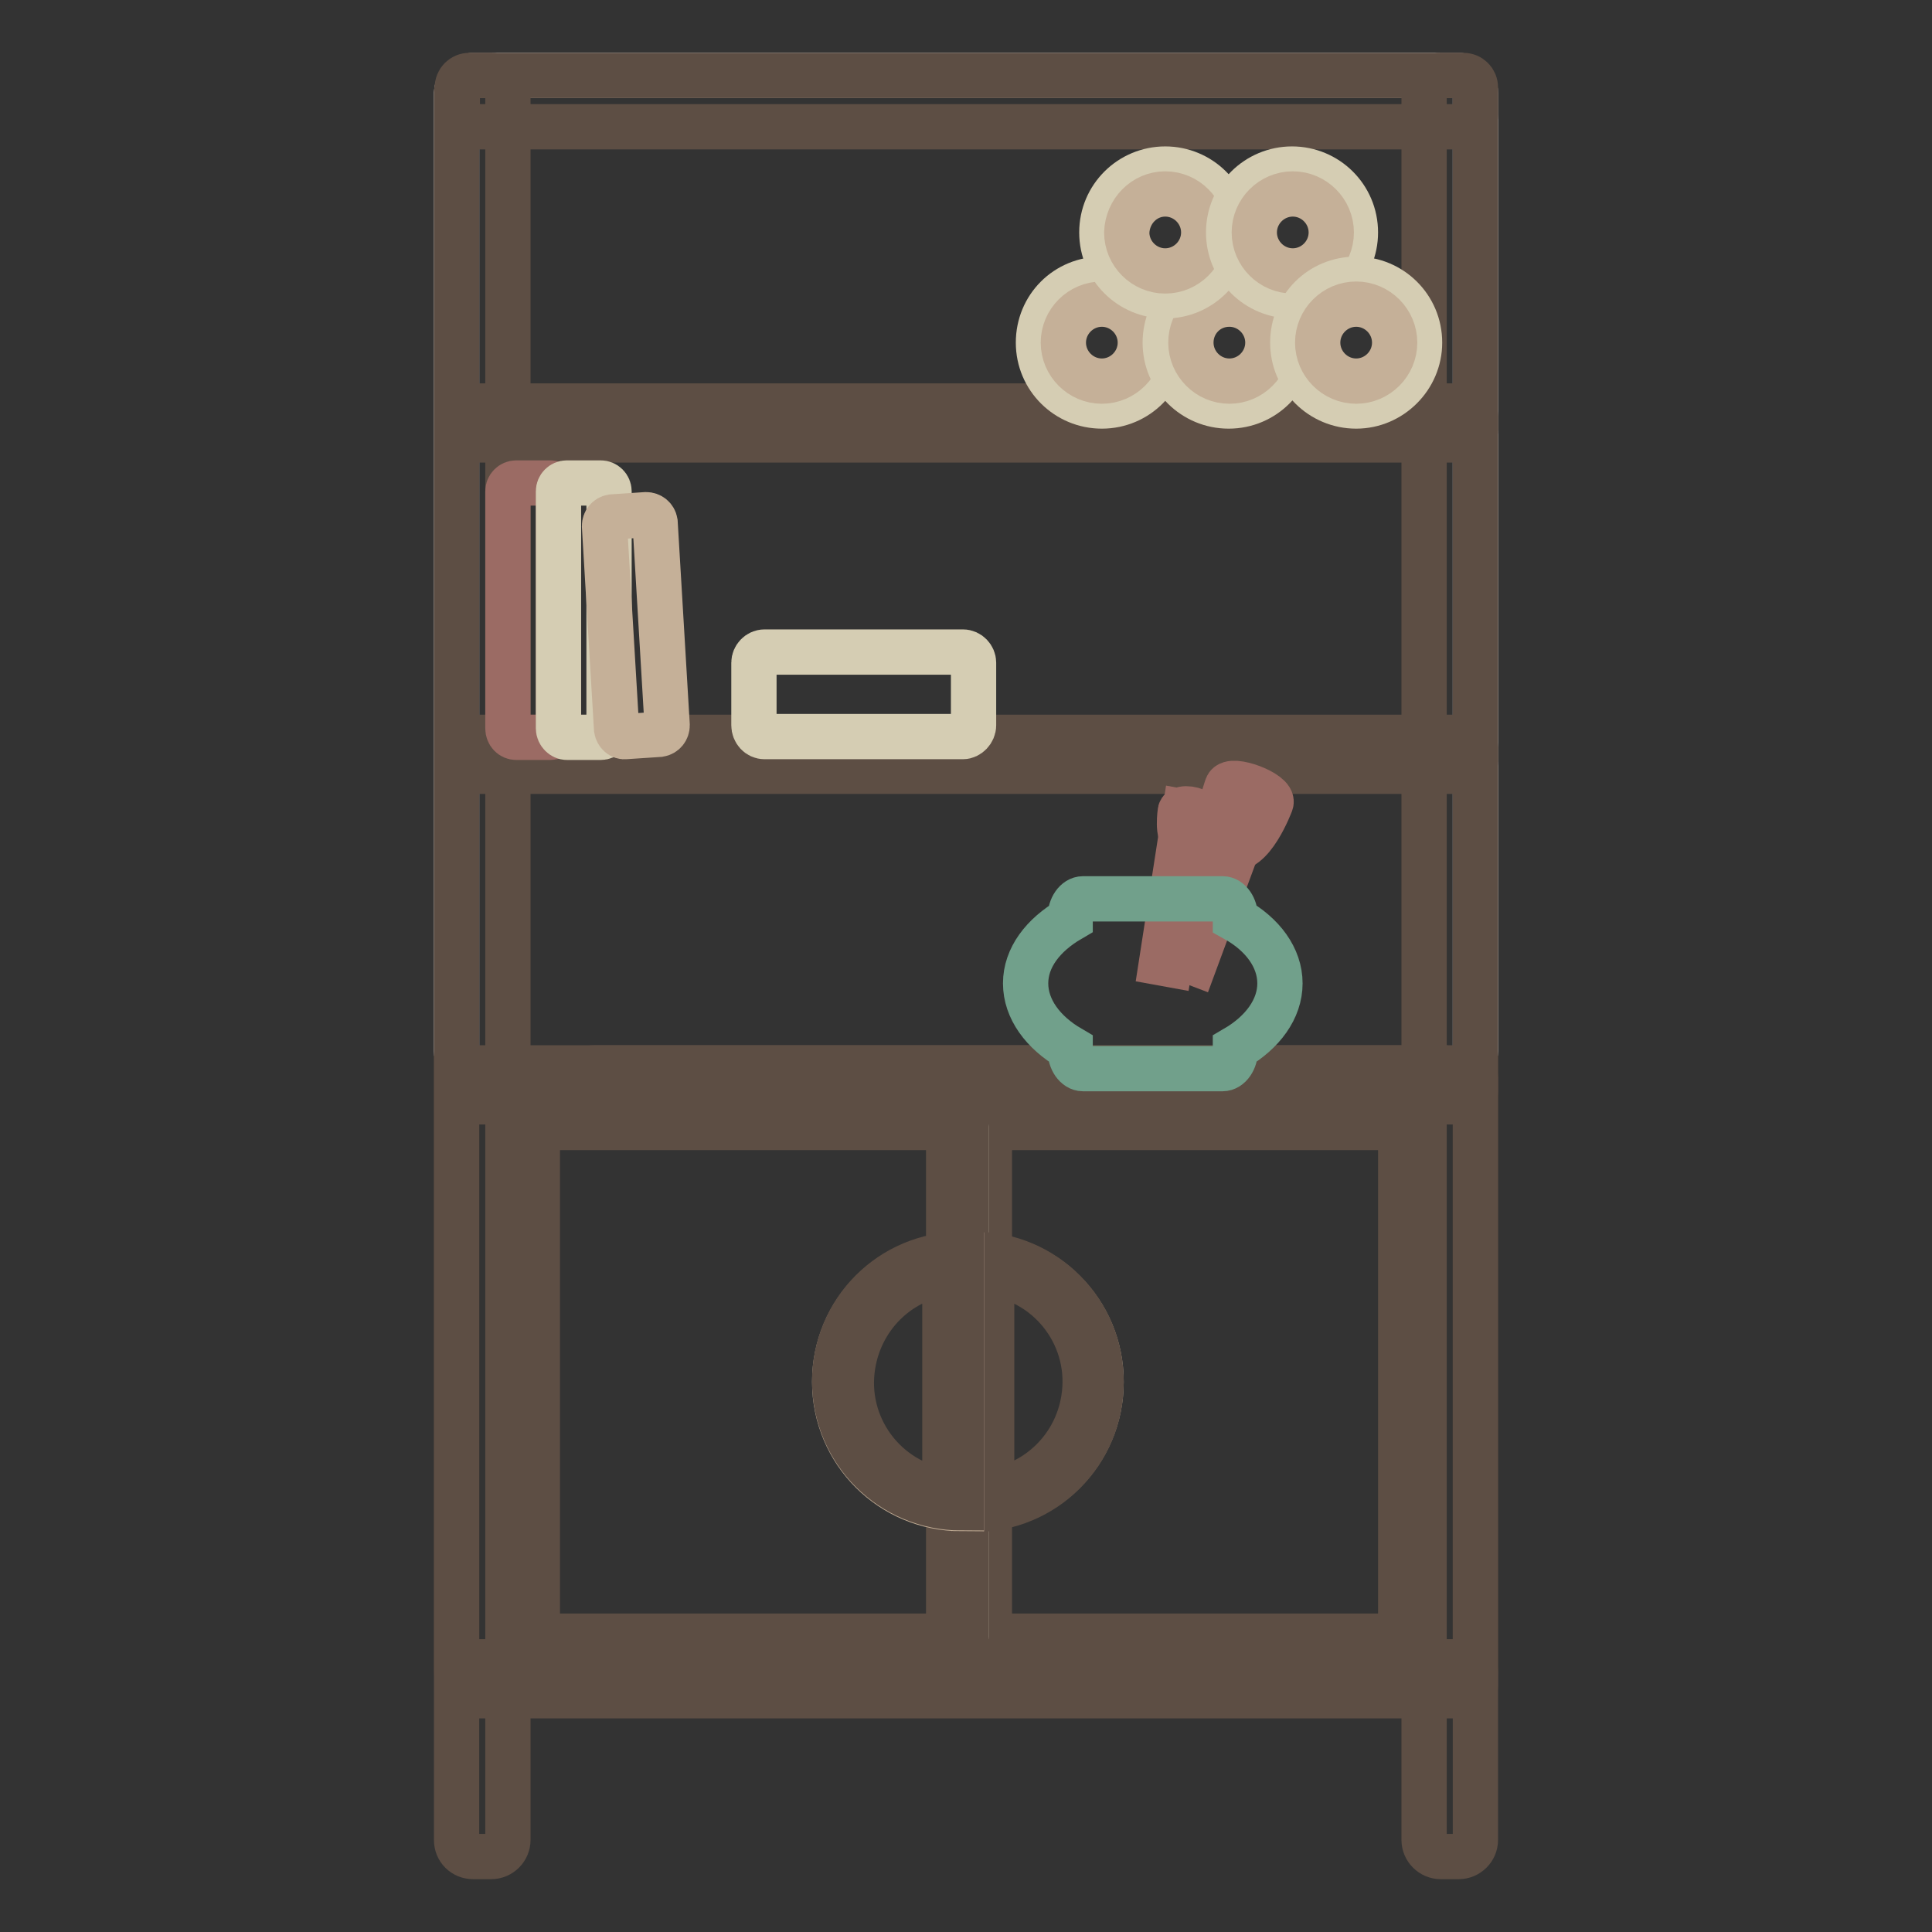 <?xml version="1.0" encoding="utf-8"?>
<!-- Svg Vector Icons : http://www.onlinewebfonts.com/icon -->
<!DOCTYPE svg PUBLIC "-//W3C//DTD SVG 1.1//EN" "http://www.w3.org/Graphics/SVG/1.1/DTD/svg11.dtd">
<svg version="1.1" xmlns="http://www.w3.org/2000/svg" xmlns:xlink="http://www.w3.org/1999/xlink" x="0px" y="0px" viewBox="0 0 256 256" enable-background="new 0 0 256 256" xml:space="preserve">
<rect x="0" y="0" width="256" height="256" fill="#333333" stroke="none"/>
<g> <path stroke-width="6" fill-opacity="0" stroke="#493a31"  d="M62.8,10h130.4c1.2,0,2.3,1,2.3,2.3v209.1c0,1.2-1,2.3-2.3,2.3H62.8c-1.2,0-2.3-1-2.3-2.3V12.3 C60.6,11,61.6,10,62.8,10z"/> <path stroke-width="6" fill-opacity="0" stroke="#ffffff"  d="M62.8,10h130.4c1.2,0,2.3,1,2.3,2.3v127c0,1.2-1,2.3-2.3,2.3H62.8c-1.2,0-2.3-1-2.3-2.3v-127 C60.6,11,61.6,10,62.8,10z"/> <path stroke-width="6" fill-opacity="0" stroke="#d5cdb3"  d="M131.1,147.1h54.5c1.2,0,2.3,1,2.3,2.3v67.4c0,1.2-1,2.3-2.3,2.3h-54.5c-1.2,0-2.3-1-2.3-2.3v-67.4 C128.8,148.1,129.8,147.1,131.1,147.1L131.1,147.1z"/> <path stroke-width="6" fill-opacity="0" stroke="#5d4e44"  d="M185.6,149.4v67.4h-54.5v-67.4H185.6 M185.6,147.1h-54.5c-1.2,0-2.3,1-2.3,2.3v67.4c0,1.2,1,2.3,2.3,2.3 h54.5c1.2,0,2.3-1,2.3-2.3v-67.4C187.8,148.1,186.8,147.1,185.6,147.1z"/> <path stroke-width="6" fill-opacity="0" stroke="#d5cdb3"  d="M71.2,147.1h54.5c1.2,0,2.3,1,2.3,2.3v67.4c0,1.2-1,2.3-2.3,2.3H71.2c-1.2,0-2.3-1-2.3-2.3v-67.4 C69,148.1,70,147.1,71.2,147.1z"/> <path stroke-width="6" fill-opacity="0" stroke="#5d4e44"  d="M125.7,149.4v67.4H71.2v-67.4H125.7 M125.7,147.1H71.2c-1.2,0-2.3,1-2.3,2.3v67.4c0,1.2,1,2.3,2.3,2.3h54.5 c1.2,0,2.3-1,2.3-2.3v-67.4C128,148.1,127,147.1,125.7,147.1z"/> <path stroke-width="6" fill-opacity="0" stroke="#5d4e44"  d="M191.2,146H78.8c-1.2,0-2.3-0.9-2.3-2.2c0-1.2,0.9-2.3,2.2-2.3h112.6c1.2,0,2.3,0.9,2.3,2.2 c0,1.2-0.9,2.3-2.2,2.3H191.2L191.2,146z"/> <path stroke-width="6" fill-opacity="0" stroke="#c5b098"  d="M129.1,183.1v-16.8c9.3,0,16.8,7.5,16.8,16.8c0,9.3-7.5,16.8-16.8,16.8V183.1z"/> <path stroke-width="6" fill-opacity="0" stroke="#5d4e44"  d="M131.4,168.7c8,1.2,13.5,8.7,12.2,16.7c-1,6.3-5.9,11.2-12.2,12.2V168.7 M129.1,166.2V200 c9.3,0,16.8-7.5,16.8-16.8C146,173.8,138.4,166.2,129.1,166.2z"/> <path stroke-width="6" fill-opacity="0" stroke="#c5b098"  d="M127.4,183.1v-16.8c-9.3,0-16.8,7.5-16.8,16.8c0,9.3,7.5,16.8,16.8,16.8V183.1z"/> <path stroke-width="6" fill-opacity="0" stroke="#5d4e44"  d="M125.2,168.7v28.9c-8-1.2-13.5-8.7-12.2-16.7C114,174.6,118.9,169.6,125.2,168.7 M127.4,166.2 c-9.3,0-16.8,7.5-16.8,16.8c0,9.3,7.5,16.8,16.8,16.8V166.2z M62.2,10h131.7c0.9,0,1.6,0.7,1.6,1.6v3.6c0,0.9-0.7,1.6-1.6,1.6H62.2 c-0.9,0-1.6-0.7-1.6-1.6v-3.6C60.6,10.7,61.3,10,62.2,10z M61.9,53.8h132.3c0.7,0,1.3,0.6,1.3,1.3V57c0,0.7-0.6,1.3-1.3,1.3H61.9 c-0.7,0-1.3-0.6-1.3-1.3v-1.9C60.6,54.4,61.1,53.8,61.9,53.8z M61.9,97.7h132.3c0.7,0,1.3,0.6,1.3,1.3v1.9c0,0.7-0.6,1.3-1.3,1.3 H61.9c-0.7,0-1.3-0.6-1.3-1.3V99C60.6,98.2,61.1,97.7,61.9,97.7z M61.9,141.5h132.3c0.7,0,1.3,0.6,1.3,1.3v1.9 c0,0.7-0.6,1.3-1.3,1.3H61.9c-0.7,0-1.3-0.6-1.3-1.3v-1.9C60.6,142.1,61.1,141.5,61.9,141.5z M61.9,220.2h132.3 c0.7,0,1.3,0.6,1.3,1.3v1.9c0,0.7-0.6,1.3-1.3,1.3H61.9c-0.7,0-1.3-0.6-1.3-1.3v-1.9C60.6,220.8,61.1,220.2,61.9,220.2z"/> <path stroke-width="6" fill-opacity="0" stroke="#5d4e44"  d="M62.7,10h2.4c1.2,0,2.2,1,2.2,2.2v231.6c0,1.2-1,2.2-2.2,2.2h-2.4c-1.2,0-2.2-0.9-2.2-2.2V12.2 C60.6,11,61.5,10,62.7,10z M190.9,10h2.4c1.2,0,2.2,1,2.2,2.2v231.6c0,1.2-1,2.2-2.2,2.2h-2.4c-1.2,0-2.2-1-2.2-2.2V12.2 C188.7,11,189.7,10,190.9,10L190.9,10z"/> <path stroke-width="6" fill-opacity="0" stroke="#9b6b64"  d="M67.3,96.5V65.1c0-0.6,0.5-1.1,1.1-1.1h4.5c0.6,0,1.1,0.5,1.1,1.1v31.5c0,0.6-0.5,1.1-1.1,1.1h-4.5 C67.8,97.7,67.3,97.2,67.3,96.5z"/> <path stroke-width="6" fill-opacity="0" stroke="#d5cdb3"  d="M74,96.5V65.1c0-0.6,0.5-1.1,1.1-1.1h4.5c0.6,0,1.1,0.5,1.1,1.1v31.5c0,0.6-0.5,1.1-1.1,1.1h-4.5 C74.6,97.7,74,97.2,74,96.5z M101.3,86.4h26.3c0.8,0,1.4,0.7,1.4,1.4v8.3c0,0.8-0.7,1.5-1.4,1.5h-26.3c-0.8,0-1.4-0.7-1.4-1.5v-8.3 C99.9,87.1,100.5,86.4,101.3,86.4z"/> <path stroke-width="6" fill-opacity="0" stroke="#c5b098"  d="M81.7,96.6l-1.6-26.9c0-0.6,0.4-1.1,1-1.2l4.5-0.3c0.6,0,1.1,0.4,1.2,1l1.6,26.9c0,0.6-0.4,1.1-1,1.2 l-4.5,0.3C82.3,97.7,81.8,97.2,81.7,96.6z"/> <path stroke-width="6" fill-opacity="0" stroke="#d5cdb3"  d="M137.6,45.4c0,4.7,3.8,8.4,8.4,8.4c4.7,0,8.4-3.8,8.4-8.4c0,0,0,0,0,0c0-4.7-3.8-8.4-8.4-8.4 C141.3,37,137.6,40.7,137.6,45.4C137.6,45.4,137.6,45.4,137.6,45.4z"/> <path stroke-width="6" fill-opacity="0" stroke="#c5b098"  d="M140.9,45.4c0,2.8,2.3,5.1,5.1,5.1c2.8,0,5.1-2.3,5.1-5.1c0,0,0,0,0,0c0-2.8-2.3-5.1-5.1-5.1 C143.2,40.3,140.9,42.6,140.9,45.4C140.9,45.4,140.9,45.4,140.9,45.4z"/> <path stroke-width="6" fill-opacity="0" stroke="#d5cdb3"  d="M154.4,45.4c0,4.7,3.8,8.4,8.4,8.4c4.7,0,8.4-3.8,8.4-8.4c0,0,0,0,0,0c0-4.7-3.8-8.4-8.4-8.4 C158.2,37,154.4,40.7,154.4,45.4C154.4,45.4,154.4,45.4,154.4,45.4z"/> <path stroke-width="6" fill-opacity="0" stroke="#c5b098"  d="M157.8,45.4c0,2.8,2.3,5.1,5.1,5.1c2.8,0,5.1-2.3,5.1-5.1c0,0,0,0,0,0c0-2.8-2.3-5.1-5.1-5.1 C160,40.3,157.8,42.6,157.8,45.4C157.8,45.4,157.8,45.4,157.8,45.4z"/> <path stroke-width="6" fill-opacity="0" stroke="#d5cdb3"  d="M146,30.8c0,4.7,3.8,8.4,8.4,8.4c4.7,0,8.4-3.8,8.4-8.4c0,0,0,0,0,0c0-4.7-3.8-8.4-8.4-8.4 C149.8,22.4,146,26.1,146,30.8C146,30.8,146,30.8,146,30.8z"/> <path stroke-width="6" fill-opacity="0" stroke="#c5b098"  d="M149.3,30.8c0,2.8,2.3,5.1,5.1,5.1c2.8,0,5.1-2.3,5.1-5.1c0,0,0,0,0,0c0-2.8-2.3-5.1-5.1-5.1 C151.6,25.7,149.4,28,149.3,30.8C149.3,30.8,149.3,30.8,149.3,30.8z"/> <path stroke-width="6" fill-opacity="0" stroke="#d5cdb3"  d="M162.8,30.8c0,4.7,3.8,8.4,8.4,8.4c4.7,0,8.4-3.8,8.4-8.4c0,0,0,0,0,0c0-4.7-3.8-8.4-8.4-8.4 C166.6,22.4,162.8,26.1,162.8,30.8C162.8,30.8,162.8,30.8,162.8,30.8z"/> <path stroke-width="6" fill-opacity="0" stroke="#c5b098"  d="M166.2,30.8c0,2.8,2.3,5.1,5.1,5.1c2.8,0,5.1-2.3,5.1-5.1c0,0,0,0,0,0c0-2.8-2.3-5.1-5.1-5.1 C168.5,25.7,166.2,28,166.2,30.8C166.2,30.8,166.2,30.8,166.2,30.8z"/> <path stroke-width="6" fill-opacity="0" stroke="#d5cdb3"  d="M171.3,45.4c0,4.7,3.8,8.4,8.4,8.4s8.4-3.8,8.4-8.4c0,0,0,0,0,0c0-4.7-3.8-8.4-8.4-8.4 C175,37,171.3,40.7,171.3,45.4C171.3,45.4,171.3,45.4,171.3,45.4z"/> <path stroke-width="6" fill-opacity="0" stroke="#c5b098"  d="M174.6,45.4c0,2.8,2.3,5.1,5.1,5.1c2.8,0,5.1-2.3,5.1-5.1c0,0,0,0,0,0c0-2.8-2.3-5.1-5.1-5.1 C176.9,40.3,174.6,42.6,174.6,45.4C174.6,45.4,174.6,45.4,174.6,45.4z"/> <path stroke-width="6" fill-opacity="0" stroke="#9b6b64"  d="M156.2,126.8l7.8-21.1l2.1,0.8l-7.8,21.1L156.2,126.8z"/> <path stroke-width="6" fill-opacity="0" stroke="#9b6b64"  d="M162.9,112.3c-2.9-1.1-0.3-8.1-0.3-8.1c0.5-1.3,6.3,0.9,5.8,2.2C168.4,106.4,165.8,113.4,162.9,112.3 L162.9,112.3z M157,111c-1.1-0.2-0.6-3.5-0.6-3.5c0.1-0.6,2.3-0.3,2.2,0.3C158.7,107.9,158.1,111.2,157,111z"/> <path stroke-width="6" fill-opacity="0" stroke="#9b6b64"  d="M153.9,127.6l3.1-20l1.1,0.2l-3.1,20L153.9,127.6z"/> <path stroke-width="6" fill-opacity="0" stroke="#71a08b"  d="M169.6,130.3c0-3.4-2.3-6.5-5.9-8.5v-0.2c0-1.4-0.8-2.5-1.7-2.5h-18.5c-0.9,0-1.7,1.1-1.7,2.5v0.2 c-3.6,2.1-5.9,5.1-5.9,8.5c0,3.4,2.3,6.5,5.9,8.6c0,0.1,0,0.1,0,0.2c0,1.4,0.8,2.5,1.7,2.5H162c0.9,0,1.7-1.1,1.7-2.5 c0-0.1,0-0.1,0-0.2C167.3,136.8,169.6,133.7,169.6,130.3z"/></g>
</svg>
